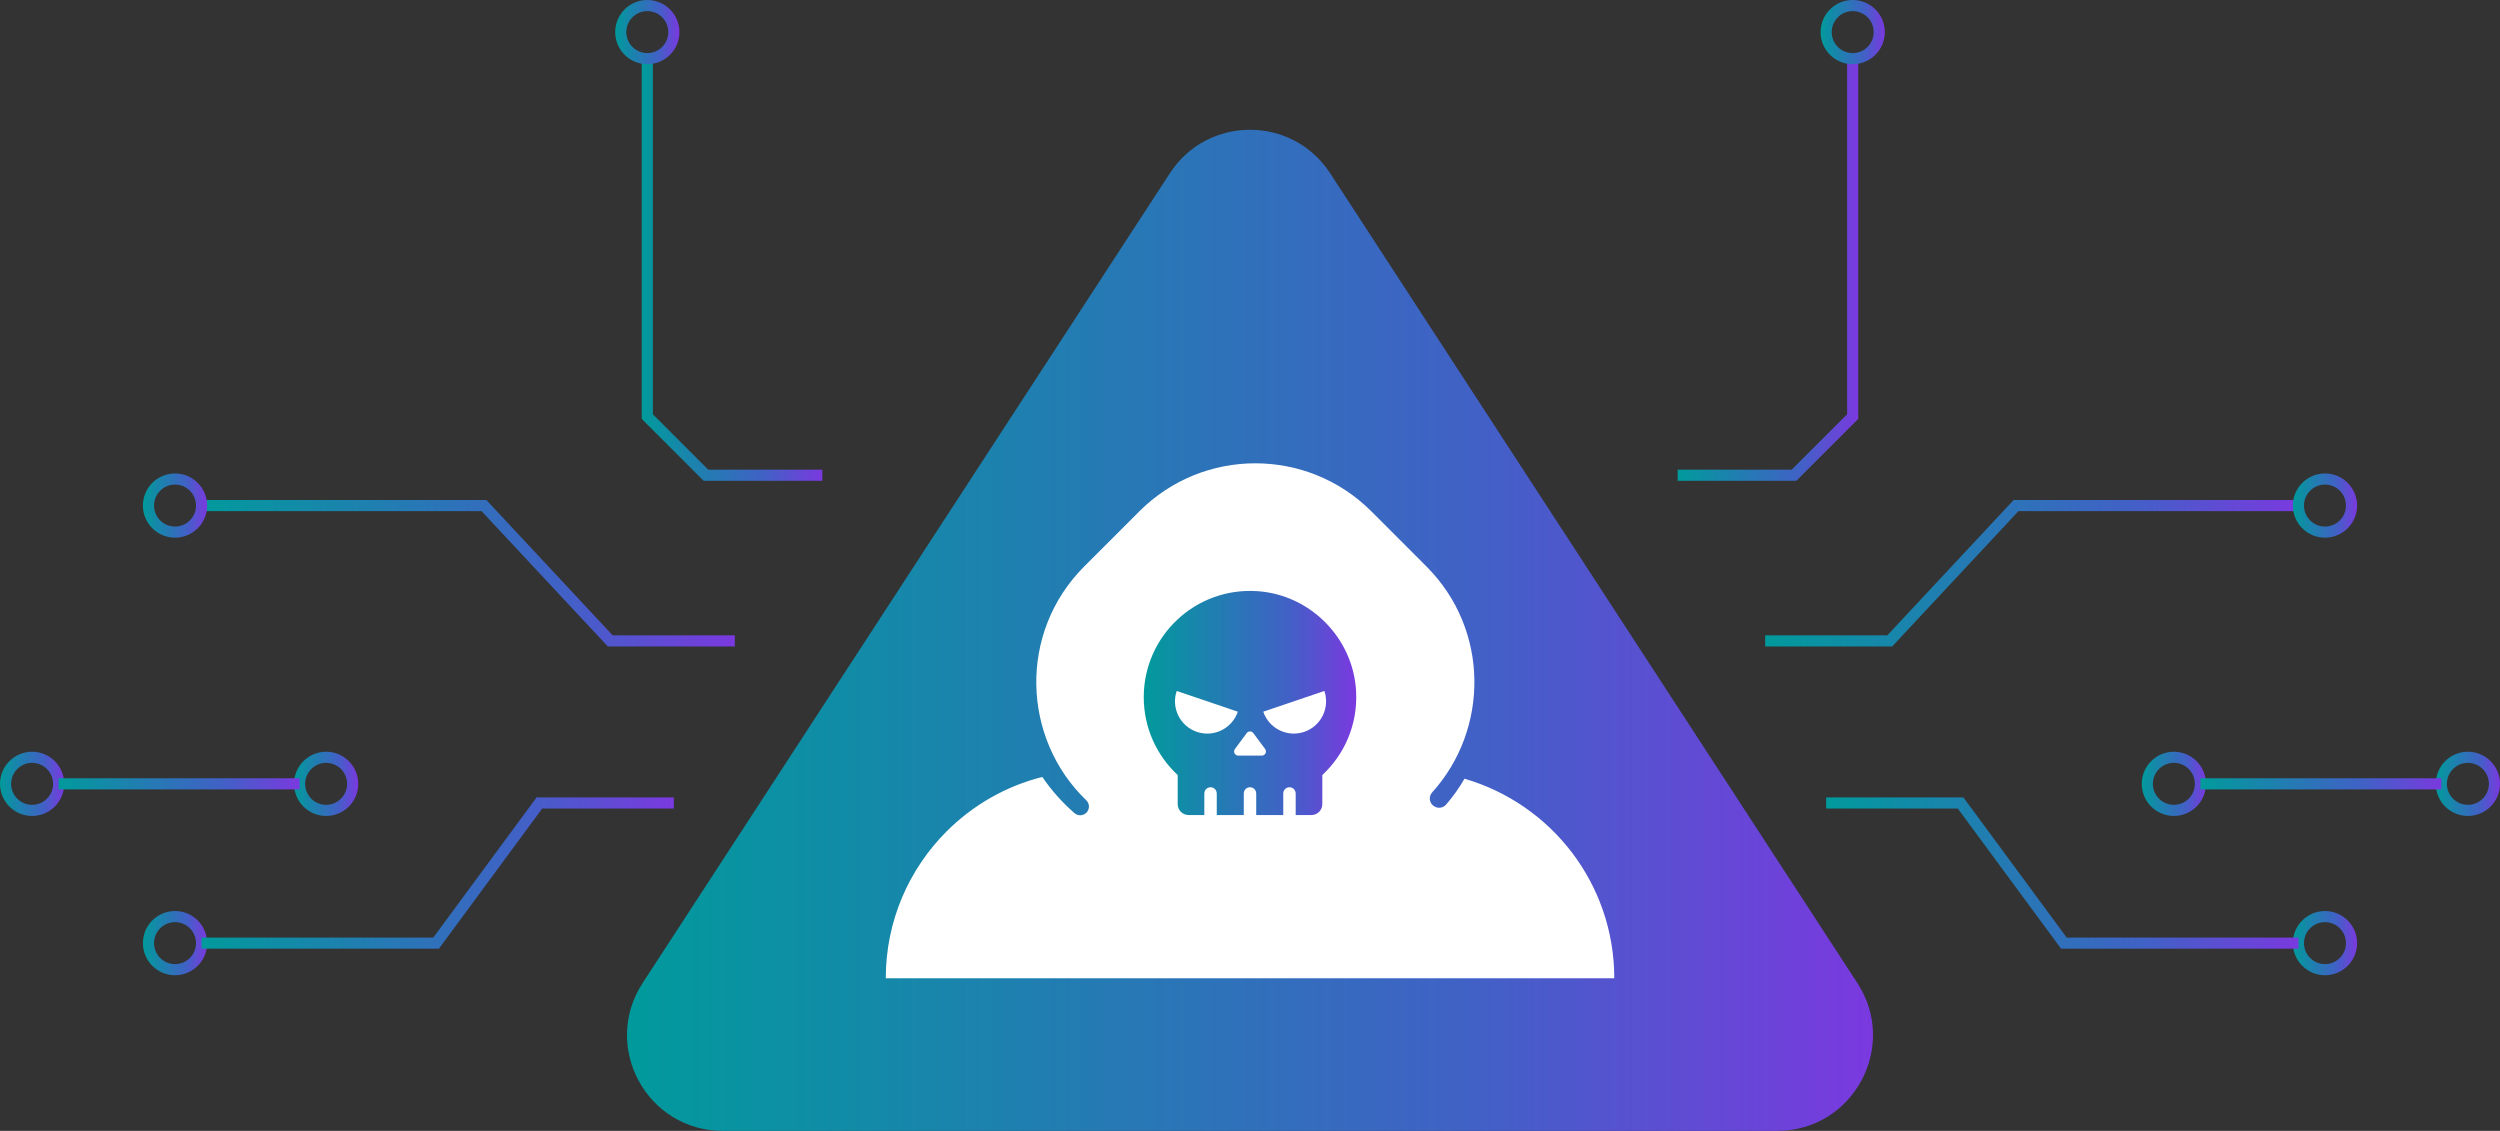 <?xml version="1.0" encoding="UTF-8"?>
<svg id="Layer_2" data-name="Layer 2" xmlns="http://www.w3.org/2000/svg" xmlns:xlink="http://www.w3.org/1999/xlink" viewBox="0 0 2038.87 922.27">
  <rect x="0" y="0" width="2038.87" height="922.27" fill="#333333" stroke="none"/>
  <defs>
    <style>
      .cls-1 {
        stroke: url(#linear-gradient-14);
      }

      .cls-1, .cls-2, .cls-3, .cls-4, .cls-5, .cls-6, .cls-7, .cls-8, .cls-9, .cls-10, .cls-11, .cls-12, .cls-13, .cls-14, .cls-15, .cls-16, .cls-17, .cls-18 {
        fill: none;
        stroke-miterlimit: 10;
        stroke-width: 9.07px;
      }

      .cls-2 {
        stroke: url(#linear-gradient-16);
      }

      .cls-3 {
        stroke: url(#linear-gradient-18);
      }

      .cls-4 {
        stroke: url(#linear-gradient-15);
      }

      .cls-5 {
        stroke: url(#linear-gradient-17);
      }

      .cls-6 {
        stroke: url(#linear-gradient-19);
      }

      .cls-7 {
        stroke: url(#linear-gradient-10);
      }

      .cls-8 {
        stroke: url(#linear-gradient-13);
      }

      .cls-9 {
        stroke: url(#linear-gradient-11);
      }

      .cls-10 {
        stroke: url(#linear-gradient-12);
      }

      .cls-11 {
        stroke: url(#linear-gradient-20);
      }

      .cls-12 {
        stroke: url(#linear-gradient-7);
      }

      .cls-13 {
        stroke: url(#linear-gradient-6);
      }

      .cls-14 {
        stroke: url(#linear-gradient-5);
      }

      .cls-15 {
        stroke: url(#linear-gradient-9);
      }

      .cls-16 {
        stroke: url(#linear-gradient-8);
      }

      .cls-17 {
        stroke: url(#linear-gradient-3);
      }

      .cls-18 {
        stroke: url(#linear-gradient-4);
      }

      .cls-19 {
        fill: url(#linear-gradient);
      }

      .cls-19, .cls-20, .cls-21 {
        stroke-width: 0px;
      }

      .cls-20 {
        fill: url(#linear-gradient-2);
      }

      .cls-21 {
        fill: #fff;
      }
    </style>
    <linearGradient id="linear-gradient" x1="511.35" y1="514.06" x2="1527.55" y2="514.06" gradientUnits="userSpaceOnUse">
      <stop offset="0" stop-color="#019a9c"/>
      <stop offset=".68" stop-color="#4161c6"/>
      <stop offset="1" stop-color="#7a39df"/>
    </linearGradient>
    <linearGradient id="linear-gradient-2" x1="932.79" y1="573.32" x2="1106.1" y2="573.32" xlink:href="#linear-gradient"/>
    <linearGradient id="linear-gradient-3" x1="1368.21" y1="221.39" x2="1515.49" y2="221.39" xlink:href="#linear-gradient"/>
    <linearGradient id="linear-gradient-4" x1="1439.59" y1="467.5" x2="1874.48" y2="467.5" xlink:href="#linear-gradient"/>
    <linearGradient id="linear-gradient-5" x1="1484.78" y1="26.18" x2="1537.14" y2="26.18" xlink:href="#linear-gradient"/>
    <linearGradient id="linear-gradient-6" x1="1869.95" y1="412.31" x2="1922.31" y2="412.31" xlink:href="#linear-gradient"/>
    <linearGradient id="linear-gradient-7" x1="1869.95" y1="769.17" x2="1922.31" y2="769.17" xlink:href="#linear-gradient"/>
    <linearGradient id="linear-gradient-8" x1="1746.71" y1="639.26" x2="1799.08" y2="639.26" xlink:href="#linear-gradient"/>
    <linearGradient id="linear-gradient-9" x1="1986.5" y1="639.26" x2="2038.87" y2="639.26" xlink:href="#linear-gradient"/>
    <linearGradient id="linear-gradient-10" x1="1489.31" y1="712.02" x2="1874.48" y2="712.02" xlink:href="#linear-gradient"/>
    <linearGradient id="linear-gradient-11" x1="1794.54" y1="639.26" x2="1991.03" y2="639.26" xlink:href="#linear-gradient"/>
    <linearGradient id="linear-gradient-12" x1="523.37" y1="221.39" x2="670.65" y2="221.39" xlink:href="#linear-gradient"/>
    <linearGradient id="linear-gradient-13" x1="164.39" y1="467.5" x2="599.28" y2="467.5" xlink:href="#linear-gradient"/>
    <linearGradient id="linear-gradient-14" x1="501.72" y1="26.18" x2="554.09" y2="26.18" xlink:href="#linear-gradient"/>
    <linearGradient id="linear-gradient-15" x1="116.55" y1="412.31" x2="168.92" y2="412.31" xlink:href="#linear-gradient"/>
    <linearGradient id="linear-gradient-16" x1="116.55" y1="769.17" x2="168.92" y2="769.17" xlink:href="#linear-gradient"/>
    <linearGradient id="linear-gradient-17" x1="239.79" y1="639.26" x2="292.15" y2="639.26" xlink:href="#linear-gradient"/>
    <linearGradient id="linear-gradient-18" x1="0" y1="639.26" x2="52.37" y2="639.26" xlink:href="#linear-gradient"/>
    <linearGradient id="linear-gradient-19" x1="164.39" y1="712.02" x2="549.56" y2="712.02" xlink:href="#linear-gradient"/>
    <linearGradient id="linear-gradient-20" x1="47.83" y1="639.26" x2="244.32" y2="639.26" xlink:href="#linear-gradient"/>
  </defs>
  <g id="Layer_1-2" data-name="Layer 1">
    <g>
      <g>
        <path class="cls-19" d="M954.07,141.29l-429.97,660.42c-33.78,51.89,3.45,120.57,65.37,120.57h859.93c61.92,0,99.15-68.68,65.37-120.57l-429.97-660.42c-30.77-47.26-99.97-47.26-130.74,0Z"/>
        <path class="cls-21" d="M1316.5,797.8h-594.11c0-46.76,18.97-89.12,49.61-119.76,21.22-21.22,48.02-36.82,78.04-44.42,7.32,10.74,16.09,20.7,26.3,29.57,3.37,2.93,8.6,1.98,10.81-1.91h0c1.58-2.8,1.11-6.33-1.2-8.55-52.4-50.37-55.82-136.66-1.61-190.87l44.82-44.82c52.26-52.26,136.98-52.26,189.26,0l44.8,44.82c51.94,51.92,51,133.26,4.81,184.32-3.12,3.45-2.46,8.86,1.49,11.32l.28.17c3.09,1.92,7.13,1.3,9.52-1.45,5.73-6.61,10.74-13.69,15.02-21.13,70.59,20.43,122.18,85.55,122.18,162.72Z"/>
        <path class="cls-20" d="M1105.99,564.19c-2.13-43.46-37.05-79.09-80.45-82.06-50.63-3.46-92.76,36.56-92.76,86.45,0,25.08,10.64,47.66,27.68,63.5v23.72c0,4.92,3.99,8.91,8.91,8.91h12.81v-17.6c0-2.82,2.29-5.07,5.07-5.07s5.07,2.26,5.07,5.07v17.6h22.05v-17.6c0-2.82,2.26-5.07,5.07-5.07s5.07,2.26,5.07,5.07v17.6h22.05v-17.6c0-2.82,2.26-5.07,5.07-5.07s5.07,2.26,5.07,5.07v17.6h12.81c4.92,0,8.91-3.99,8.91-8.91v-23.72c18.03-16.73,28.89-41.08,27.56-67.89ZM976.12,596.88c-13.76-4.67-21.13-19.61-16.45-33.37l49.83,16.92c-4.67,13.76-19.61,21.13-33.37,16.45ZM1029.04,616.25h-19.15c-2.81,0-4.42-3.19-2.75-5.41l9.59-12.93c1.36-1.86,4.08-1.86,5.44,0l9.59,12.93c1.67,2.23.06,5.41-2.72,5.41ZM1063.62,596.88c-13.76,4.67-28.7-2.69-33.37-16.45l49.83-16.92c4.67,13.76-2.69,28.7-16.45,33.37Z"/>
      </g>
      <g>
        <path class="cls-17" d="M1368.21,387.56h94.92c18.67-18.67,29.14-29.14,47.82-47.82V50.69"/>
        <polyline class="cls-18" points="1439.59 522.69 1541.17 522.69 1644.19 412.31 1874.48 412.31"/>
        <circle class="cls-14" cx="1510.96" cy="26.18" r="21.65"/>
        <circle class="cls-13" cx="1896.13" cy="412.31" r="21.65"/>
        <circle class="cls-12" cx="1896.13" cy="769.17" r="21.65"/>
        <circle class="cls-16" cx="1772.89" cy="639.26" r="21.65"/>
        <circle class="cls-15" cx="2012.68" cy="639.26" r="21.65"/>
        <polyline class="cls-7" points="1489.31 654.88 1598.98 654.88 1683.2 769.17 1874.48 769.17"/>
        <line class="cls-9" x1="1794.54" y1="639.26" x2="1991.03" y2="639.26"/>
      </g>
      <g>
        <path class="cls-10" d="M670.65,387.56h-94.92c-18.67-18.67-29.14-29.14-47.82-47.82V50.69"/>
        <polyline class="cls-8" points="599.28 522.69 497.69 522.69 394.68 412.31 164.39 412.31"/>
        <circle class="cls-1" cx="527.91" cy="26.18" r="21.65"/>
        <circle class="cls-4" cx="142.74" cy="412.31" r="21.65"/>
        <circle class="cls-2" cx="142.74" cy="769.17" r="21.65"/>
        <circle class="cls-5" cx="265.97" cy="639.26" r="21.65"/>
        <circle class="cls-3" cx="26.18" cy="639.26" r="21.65"/>
        <polyline class="cls-6" points="549.56 654.88 439.88 654.88 355.66 769.17 164.39 769.17"/>
        <line class="cls-11" x1="244.32" y1="639.26" x2="47.83" y2="639.26"/>
      </g>
    </g>
  </g>
</svg>